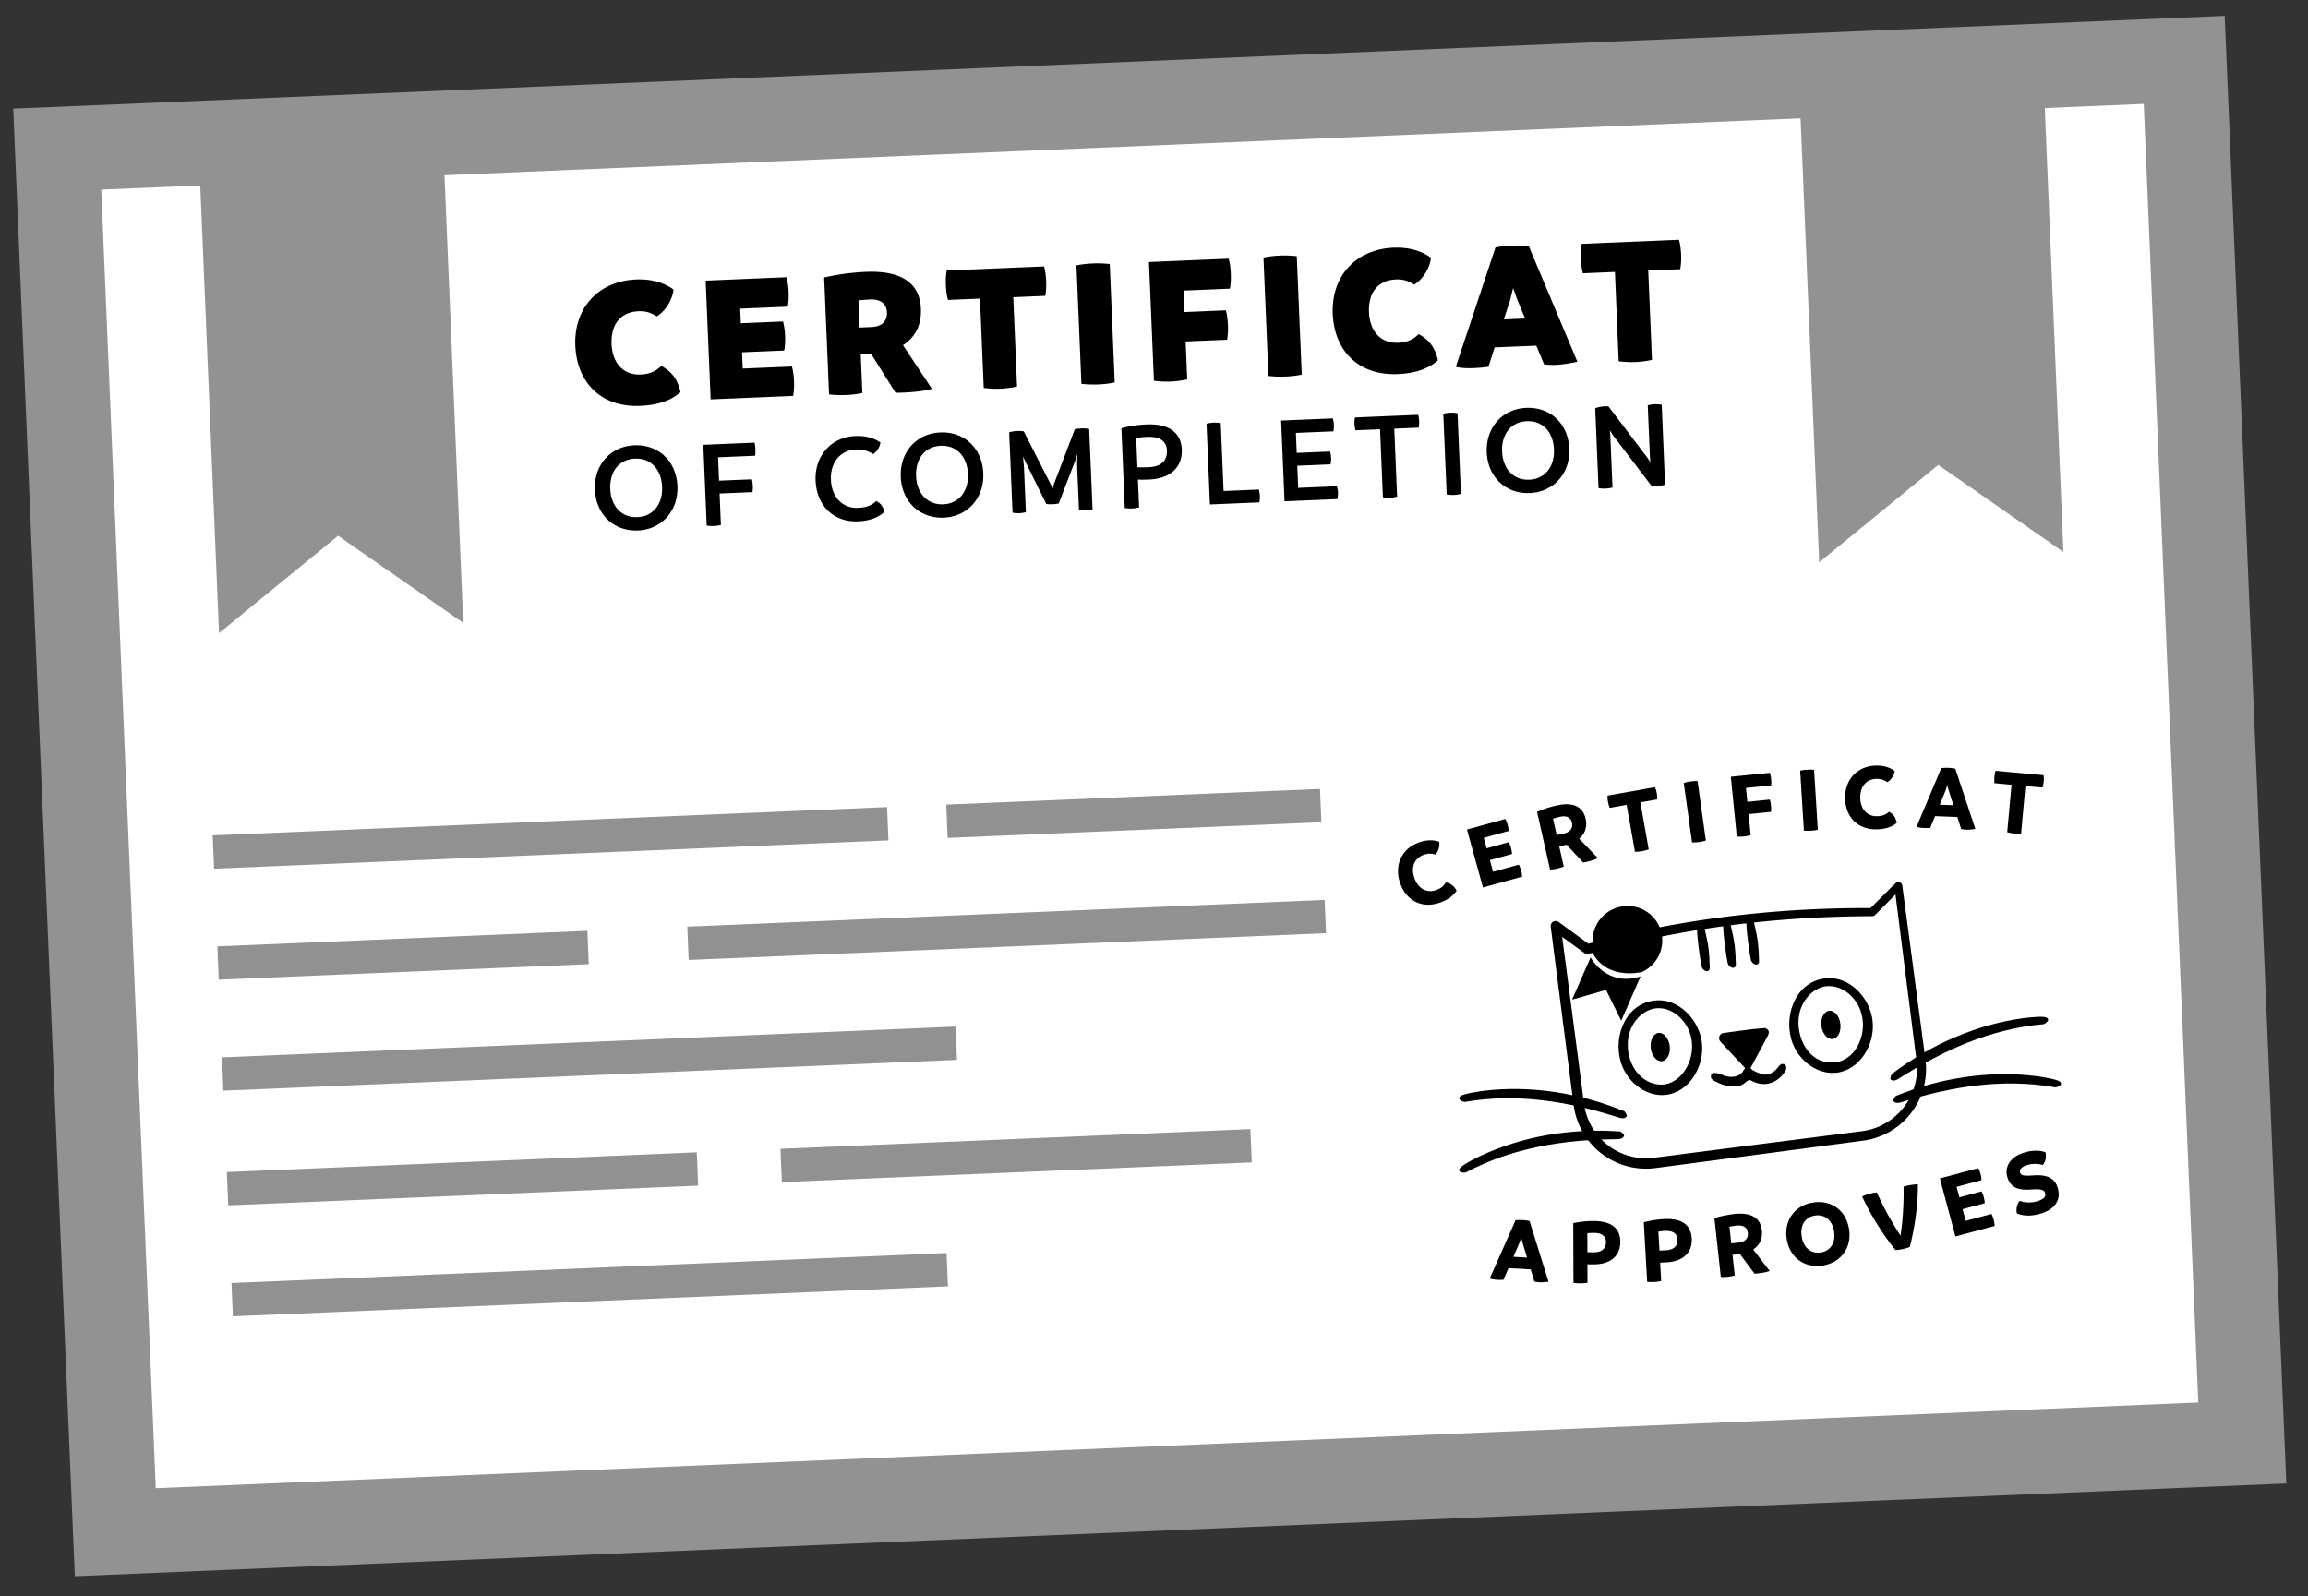 
<svg viewBox="0 0 545 377" xmlns="http://www.w3.org/2000/svg" fill-rule="evenodd" clip-rule="evenodd" stroke-linejoin="round" stroke-miterlimit="1.414"><rect x="0" y="0" width="545" height="377" fill="#333333" stroke="none"/><path fill="none" d="M0 0h545v377H0z"/><path d="M525.329 3.741L3.124 25.658l14.547 346.601 522.205-21.917L525.329 3.741z" fill="#929292"/><path d="M506.217 24.537L23.911 44.78l12.872 306.683 482.306-20.243-12.872-306.683z" fill="#fff"/><path d="M448.274 209.246l-6.179 6.166c-23.82-.029-46.202 2.952-67.245 8.734l-7.507-5.46 5.475 42.145a15.998 15.998 0 0 0 17.927 13.806l49.061-6.373a15.999 15.999 0 0 0 13.806-17.928l-5.338-41.09z" fill="#fff"/><path d="M448.499 208.342l.15.051.14.077.125.099.106.119.085.135.06.148.033.155 1.925 14.443 3.541 26.634.026.207.024.21.021.211.019.21.016.211.014.21.01.21.009.21.005.211.003.21.001.21-.002.209-.005.21-.007.209-.01.209-.012.209-.015.209-.018.208-.02.208-.022.207-.025.207-.028.207-.03.207-.033.206-.035.205-.037.205-.041.204-.042.204-.045.204-.048.203-.05.202-.052.201-.055.201-.057.201-.06.199-.063.199-.064.198-.067.197-.07.197-.072.196-.074.195-.077.194-.079.193-.053.124-.029.068-.084.191-.086.191-.089.189-.091.189-.093.187-.096.186-.098.186-.101.184-.103.183-.105.182-.108.181-.109.179-.113.179-.114.177-.117.176-.119.175-.121.173-.124.172-.126.171-.128.169-.13.168-.132.166-.134.164-.136.162-.138.161-.14.158-.141.157-.143.155-.145.152-.147.151-.148.149-.151.147-.152.145-.153.143-.155.141-.157.14-.158.137-.16.135-.162.133-.163.131-.165.129-.166.127-.167.124-.169.123-.171.121-.172.118-.173.116-.175.115-.176.112-.177.11-.179.107-.18.106-.181.103-.183.101-.184.099-.185.097-.186.094-.187.092-.189.09-.19.088-.19.085-.192.083-.193.081-.194.078-.195.076-.196.074-.197.071-.198.069-.199.067-.2.064-.201.061-.202.06-.202.057-.204.054-.204.052-.205.049-.206.047-.207.045-.207.042-.208.039-.209.037-.209.034-.21.032-.208.029-27.044 3.579-21.025 2.766-.985.129-.209.026-.212.024-.213.021-.212.018-.213.016-.212.013-.213.011-.212.007-.212.006-.212.002h-.212l-.212-.002-.211-.005-.212-.008-.211-.011-.21-.012-.211-.016-.21-.018-.21-.021-.209-.023-.209-.026-.209-.028-.208-.031-.208-.033-.207-.036-.207-.038-.206-.041-.206-.044-.205-.046-.204-.048-.204-.051-.204-.053-.202-.056-.202-.058-.201-.061-.201-.063-.2-.066-.198-.068-.199-.071-.197-.073-.196-.075-.196-.078-.195-.08-.193-.083-.193-.085-.192-.088-.191-.089-.19-.093-.189-.094-.188-.097-.186-.1-.186-.101-.184-.104-.184-.107-.182-.108-.181-.111-.18-.114-.178-.116-.177-.118-.176-.12-.175-.122-.173-.125-.172-.128-.171-.129-.169-.132-.167-.133-.165-.136-.163-.137-.162-.139-.159-.141-.158-.143-.156-.145-.154-.146-.151-.148-.15-.15-.148-.152-.146-.153-.144-.155-.142-.157-.14-.158-.138-.16-.136-.161-.134-.163-.132-.165-.129-.166-.128-.167-.125-.17-.124-.17-.121-.172-.106-.155-.013-.019-.117-.175-.114-.176-.113-.178-.11-.179-.108-.18-.106-.182-.104-.183-.101-.184-.099-.185-.097-.187-.095-.188-.092-.189-.09-.19-.088-.191-.085-.193-.083-.193-.081-.195-.078-.195-.076-.197-.074-.198-.071-.198-.069-.2-.066-.2-.064-.202-.062-.202-.059-.204-.057-.204-.054-.205-.052-.205-.049-.207-.046-.207-.045-.208-.041-.209-.039-.21-.037-.21-.034-.211-.031-.212-.029-.208-1.336-10.332-2.443-19-1.639-12.824-.008-.196.024-.194.056-.188.086-.176.114-.159.138-.138.16-.113.176-.085.187-.054.194-.023.195.009.191.042.181.073.166.101 7.052 5.148.451-.121.498-.133.497-.131.498-.131.499-.129.499-.129.5-.127.5-.126.5-.126.501-.124.502-.123.502-.122.502-.121.504-.121.503-.119.504-.118.505-.117.504-.115.506-.115.506-.114.506-.113.507-.112.508-.11.508-.11.508-.109.509-.107.322-.067.188-.039.509-.106.511-.104.511-.103.511-.101.512-.101.513-.1.513-.099.513-.098.514-.096.515-.096.514-.094.516-.094.516-.092.516-.092.517-.09.517-.089.518-.088.519-.087.519-.086.519-.085.52-.084.52-.083.521-.082.521-.081.522-.08.523-.078.523-.078.523-.076.524-.076.524-.074.525-.073.525-.073.526-.071.527-.07.526-.069.528-.068.528-.067.528-.065.529-.065.529-.064.53-.062.53-.062.531-.06.532-.06.532-.058.532-.057.533-.056.533-.055.534-.054.534-.053.535-.052.536-.051.536-.049.536-.049.537-.047.537-.047.538-.045.539-.044.539-.044.539-.042.54-.041.541-.04.541-.038.541-.038.542-.037.23-.015.313-.02.543-.035.543-.033.544-.032.545-.031.545-.03.545-.029.546-.027.547-.027.547-.025.548-.025.548-.023.548-.023.549-.021.55-.02.55-.019.551-.018.551-.016.552-.016.552-.015.553-.013.553-.012.554-.012.554-.01.555-.009.555-.008.556-.007.556-.006.557-.004.557-.004.558-.002.558-.002h.559l.56.001.161.001v.001l5.164-5.153.017.019.737-.73.236.236-.236-.236.122-.103.138-.08.024-.009.125-.047.157-.029.159-.002.158.025zm-5.726 7.749l-.114.098-.128.078-.139.058-.147.036-.15.012-.557.001-.556.003-.555.004-.554.005-.554.006-.553.007-.553.009-.553.009-.552.01-.551.012-.551.013-.55.013-.55.015-.549.016-.548.017-.549.018-.547.019-.547.021-.547.021-.546.023-.545.023-.545.025-.544.025-.544.027-.544.028-.542.029-.543.03-.541.031-.542.032-.54.033-.541.035-.539.035-.539.037-.539.037-.31.022-.228.017-.538.039-.537.041-.536.041-.536.043-.535.044-.535.045-.535.046-.534.047-.533.048-.533.049-.532.05-.532.052-.531.052-.531.053-.53.055-.53.055-.529.057-.529.058-.528.058-.528.06-.527.061-.526.062-.526.063-.526.064-.525.065-.525.066-.524.068-.523.068-.523.069-.522.071-.522.071-.522.073-.521.073-.52.075-.52.075-.519.077-.519.078-.519.079-.517.08-.518.081-.517.082-.516.083-.516.084-.515.085-.515.086-.514.087-.514.089-.513.089-.513.09-.512.092-.512.092-.511.094-.51.094-.511.096-.509.097-.509.097-.509.099-.508.1-.508.101-.507.101-.507.103-.506.104-.505.105-.505.106-.505.107-.185.04-.319.068-.504.109-.503.11-.503.11-.502.112-.501.113-.502.114-.5.115-.5.116-.5.117-.499.118-.499.119-.498.12-.498.121-.497.122-.497.123-.496.124-.495.126-.496.126-.494.127-.494.128-.494.13-.493.13-.493.131-.492.133-.492.133-.491.135-.492.135-.169.033-.173.008-.171-.018-.167-.043-.159-.068-.147-.091-.009.013-5.288-3.846 1.333 10.1 2.492 18.99 1.347 10.329.025.185.027.182.029.18.032.18.033.18.036.178.038.179.04.177.043.177.044.176.047.176.049.174.05.174.053.174.055.172.057.172.059.171.062.17.063.169.065.168.067.167.07.167.071.166.073.164.075.164.078.163.079.161.081.161.083.16.085.159.087.157.089.157.091.155.092.155.095.153.096.152.099.151.1.149.011.017.091.132.103.147.106.147.107.145.109.143.111.143.112.141.115.139.116.139.118.137.119.136.122.134.123.133.125.131.126.13.128.129.13.127.132.125.133.124.135.123.136.121.138.119.14.118.141.116.143.115.145.113.146.111.147.109.148.107.15.105.15.104.152.101.153.099.154.098.154.095.156.093.157.092.158.089.159.087.16.086.16.083.162.081.163.079.163.078.164.075.165.073.166.071.167.069.168.067.168.065.169.063.17.06.17.059.171.056.172.055.172.052.173.05.174.049.174.046.174.043.176.042.175.04.177.037.176.035.177.034.178.031.178.028.178.027.179.025.179.022.18.02.18.018.18.016.18.013.181.012.181.009.181.007.181.005.181.002h.182l.182-.002.182-.004.182-.006.182-.009.182-.011.182-.013.182-.016.183-.018.182-.02.186-.023.985-.127 21.027-2.696 27.054-3.448.187-.025.183-.026.182-.029.181-.031.181-.034.18-.035.18-.038.179-.04.179-.042.177-.044.177-.047.176-.048.176-.051.175-.052.174-.055.173-.057.172-.059.172-.062.171-.063.17-.065.169-.067.168-.07.167-.071.166-.073.166-.076.164-.077.163-.08.163-.081.161-.083.161-.085.159-.088.158-.089.157-.091.156-.093.155-.095.154-.097.152-.098.152-.101.15-.102.149-.104.147-.106.147-.108.145-.11.144-.112.142-.113.142-.115.139-.117.139-.119.137-.12.136-.123.134-.124.133-.125.132-.128.13-.129.128-.131.127-.132.125-.134.124-.136.123-.138.12-.139.12-.141.117-.142.116-.145.114-.145.113-.147.11-.149.109-.149.106-.151.105-.152.102-.153.101-.154.099-.155.096-.156.095-.157.092-.159.091-.159.088-.16.087-.161.084-.163.083-.163.08-.164.078-.165.076-.165.074-.167.026-.059.047-.108.07-.169.068-.169.066-.169.063-.171.062-.171.06-.172.057-.173.056-.173.053-.174.051-.175.049-.175.047-.176.045-.176.043-.177.04-.178.038-.178.036-.178.034-.179.032-.18.03-.179.027-.181.025-.18.023-.181.021-.182.019-.181.016-.182.014-.183.012-.182.01-.183.007-.183.005-.183.003-.184.001-.183-.001-.184-.004-.184-.006-.184-.009-.184-.01-.185-.013-.184-.016-.184-.017-.184-.02-.185-.023-.187-3.38-26.651-1.59-12.564-4.816 4.836z"/><path d="M350.212 257.628c11.09-1.362 22.685.425 33.382 4.838 0 0 .713.871.521 1.183-.501.813-1.829.294-2.258.155-11.395-3.623-23.606-5.725-36.043-3.559 0 0-2.016-.48-.937-1.388.652-.549 4.099-1.072 5.335-1.229zM349.414 273.063c10.108-4.761 21.681-6.688 33.221-5.841 0 0 .95.605.865.961-.222.929-1.646.851-2.097.854-11.956.121-24.212 1.942-35.348 7.887 0 0-2.066.175-1.325-1.025.448-.726 3.559-2.3 4.684-2.836zM400.755 219.896c-.175-1.297 1.667-1.498 1.857-.206.939 3.982 1.029 5.586 1.107 8.555.222 1.796-1.781 1.199-1.956-.218-.259-1.143-.958-6.034-1.008-8.131zM406.92 219.095c-.176-1.297 1.667-1.498 1.856-.206.939 3.982 1.029 5.587 1.108 8.555.222 1.796-1.781 1.199-1.957-.217-.258-1.144-.957-6.035-1.007-8.132zM412.397 218.338c-.175-1.297 1.668-1.498 1.857-.206.939 3.982 1.029 5.587 1.107 8.555.222 1.796-1.781 1.199-1.956-.217-.258-1.144-.957-6.035-1.008-8.132z" fill-rule="nonzero"/><path d="M412.688 251.529l-5.622-6.359 9.433-1.225-3.811 7.584z"/><path d="M414.098 243.019l2.672-.233c1.128.361.963 1.177.75 1.672l-1.262 2.386c-.911 1.702-1.822 3.404-2.737 5.104 0 0-.639.843-1.422.304 0 0-.097-.093-.195-.197l-2.11-2.254-2.745-2.952-.843-.918a1.222 1.222 0 0 1 .705-1.957s1.46-.208 2.45-.344c1.578-.216 3.158-.415 4.737-.611zm.317 2.434c-2.368.321-2.367.321-4.737.62l-.312.037 1.962 2.335 1.136 1.362c.614-1.314 1.235-2.626 1.852-3.939 0 0 .359-.452.099-.415z" fill-rule="nonzero"/><path d="M390.73 237.229c4.792-.622 9.267 3.375 9.987 8.92.72 5.546-2.585 10.554-7.376 11.176-4.792.622-9.267-3.375-9.987-8.92-.721-5.546 2.585-10.554 7.376-11.176z" fill="#fff"/><path d="M390.752 238.168c-3.15.536-5.573 3.41-6.198 6.638-.939 4.848 1.755 10.852 7.231 11.321 5.841.5 10.222-8.102 6.243-14.232-1.547-2.382-4.309-4.183-7.276-3.727zm.109-1.896c5.369-.572 10.425 4.394 11.034 10.157.573 5.416-2.973 11.492-8.525 12.142-4.293.503-8.552-2.54-10.26-6.661-2.496-6.022.156-14.589 7.374-15.59.126-.015.252-.032.377-.048z" fill-rule="nonzero"/><path d="M431.036 231.994c4.791-.623 9.266 3.374 9.986 8.92.721 5.546-2.585 10.553-7.376 11.176-4.792.622-9.267-3.375-9.987-8.921-.72-5.545 2.585-10.553 7.377-11.175z" fill="#fff"/><path d="M431.057 232.933c-3.15.535-5.573 3.409-6.198 6.637-1.017 5.253 2.317 12.186 8.721 11.277 4.917-.698 7.708-7.251 5.648-12.449-1.28-3.231-4.442-5.864-8.072-5.48l-.099.015zm.11-1.896c5.368-.572 10.424 4.394 11.034 10.156.572 5.417-2.974 11.493-8.526 12.143-4.293.502-8.552-2.541-10.26-6.661-2.496-6.022.156-14.589 7.375-15.59.125-.015.251-.033.377-.048z" fill-rule="nonzero"/><path d="M431.908 238.708c1.233-.16 2.428 1.203 2.667 3.043.239 1.84-.568 3.464-1.801 3.625-1.233.16-2.429-1.204-2.668-3.044-.239-1.84.569-3.464 1.802-3.624zM391.602 243.943c1.233-.16 2.429 1.204 2.668 3.044.239 1.84-.568 3.464-1.802 3.624-1.233.16-2.428-1.204-2.667-3.044-.239-1.84.568-3.464 1.801-3.624z"/><path d="M412.958 251.956c1.032.157-.614.423 2.954 1.68 1.578.556 3.237-.426 4.208-1.951l.581-.43.686.074.01.006.416.552-.07.713c-1.412 2.768-4.721 4.523-8.153 2.63-1.122-.62-1.346 1.043-3.324 1.311-2.003.272-4.082-.445-5.835-1.493l-.44-.568.071-.701.541-.42c2.148.152 1.908.667 3.51.902 1.414.208 3.015-.161 3.634-1.574 0 0 .432-.714 1.211-.731z" fill-rule="nonzero"/><g fill-rule="nonzero"><path d="M477.724 240.463c-11.07 1.516-21.824 6.207-31.038 13.206 0 0-.467 1.025-.202 1.277.692.658 1.844-.183 2.224-.427 10.09-6.414 21.359-11.566 33.936-12.649 0 0 1.828-.979.553-1.581-.772-.365-4.238.01-5.473.174zM481.041 254.169c-11.083-1.418-22.687.31-33.406 4.669 0 0-.718.868-.528 1.18.497.815 1.828.303 2.258.167 11.413-3.565 23.635-5.605 36.06-3.376 0 0 2.019-.47.945-1.384-.65-.552-4.094-1.093-5.329-1.256z"/></g><g><path d="M389.257 226.345l-11.604-4.974-6.429 14.708 8.022-2.287 3.582 7.26 6.429-14.707z"/><path d="M391.967 219.149c1.646 4.202-.457 8.951-4.692 10.6-4.236 1.649-9.01-.424-10.656-4.626-1.646-4.201.456-8.951 4.692-10.6 4.235-1.649 9.01.424 10.656 4.626z"/></g><path d="M388.137 229.463s-8.434 2.372-12.083-4.429l-.528.975s3.87 7.371 12.14 4.491l.471-1.037z" fill="#fff"/><g fill-rule="nonzero"><path d="M339.868 213.216c2.393-.792 3.5-1.951 4.082-2.865-.613-1.148-1.36-1.716-2.534-1.956-.449.754-1.072 1.403-2.394 1.841-2.162.716-4.208-.4-5.056-2.961-.868-2.623.101-4.69 2.367-5.441.882-.291 1.672-.297 2.629-.008.742-.782 1.052-2.025.887-3.018-1.146-.436-2.698-.551-4.586.074-4.156 1.376-6.086 5.322-4.697 9.519 1.39 4.197 5.021 6.232 9.302 4.815zM358.643 204.207l-6.074 1.674-.758-2.75 5.222-1.439a6.388 6.388 0 0 0-.233-1.426 6.537 6.537 0 0 0-.537-1.366l-5.221 1.439-.681-2.472 5.86-1.615a5.492 5.492 0 0 0-.217-1.454c-.129-.468-.313-.968-.564-1.38l-9.036 2.49 3.771 13.682 9.249-2.549c-.023-.498-.115-1-.244-1.469a6.508 6.508 0 0 0-.537-1.365zM372.896 198.067c1.314-1.111 1.974-2.709 1.523-4.715-.605-2.696-2.724-4.056-6.908-3.115-1.531.344-3.261.914-4.557 1.5l3.064 13.631a8.901 8.901 0 0 0 1.668-.239c.539-.121 1.073-.264 1.567-.488l-1.076-4.788c.544-.1 1.083-.221 1.579-.333l.151-.034 3.938 4.214c.242-.032.544-.1.824-.163.949-.213 1.992-.515 2.66-.87l-4.433-4.6zm-6.183-4.728a22.098 22.098 0 0 1 1.668-.443c1.596-.359 2.537.2 2.804 1.387.252 1.121-.213 2.177-1.896 2.555a46.83 46.83 0 0 1-1.708.362l-.868-3.861zM391.216 187.307a5.556 5.556 0 0 0-.43-1.405l-11.187 1.994c-.023.499.019.985.108 1.486.081.457.214.95.408 1.409l3.983-.71 1.975 11.077a8.192 8.192 0 0 0 1.638-.134 8.415 8.415 0 0 0 1.605-.444l-1.975-11.077 3.961-.707a5.8 5.8 0 0 0-.086-1.489zM401.233 198.853a9.663 9.663 0 0 0 1.58-.354l-1.957-14.035a8.914 8.914 0 0 0-1.682.101c-.547.076-1.07.172-1.58.354l1.957 14.035a10.9 10.9 0 0 0 1.682-.101zM418.224 185.491c.06-.517.056-1.006.005-1.512a6.74 6.74 0 0 0-.301-1.458l-9.217.92 1.41 14.123c.559.033 1.093.046 1.643-.009s1.094-.176 1.635-.319l-.497-4.971 5.302-.529c.061-.495.035-.982-.013-1.465-.049-.484-.119-.966-.277-1.439l-5.302.529-.327-3.277 5.939-.593zM427.645 196.19a9.72 9.72 0 0 0 1.603-.232l-.876-14.144a8.934 8.934 0 0 0-1.685-.028c-.552.034-1.08.089-1.603.232l.876 14.143c.579.053 1.134.063 1.685.029zM443.152 195.859c2.52-.047 3.92-.824 4.748-1.525-.245-1.278-.79-2.042-1.84-2.619-.652.587-1.44 1.021-2.832 1.047-2.277.042-3.9-1.631-3.95-4.327-.051-2.763 1.488-4.45 3.875-4.494.929-.017 1.685.212 2.513.772.941-.526 1.606-1.622 1.743-2.619-.965-.756-2.413-1.326-4.402-1.29-4.376.081-7.391 3.276-7.309 7.697.081 4.42 2.945 7.441 7.454 7.358zM461.718 181.53c-.548-.131-1.033-.172-1.608-.193-.552-.021-1.149-.021-1.706.068l-5.829 13.829c.479.195 1.095.284 1.736.308.486.019 1.017.016 1.505-.032l1.122-2.767 5.258.198.91 2.844c.373.08.814.141 1.211.156.729.027 1.44-.056 2.131-.185l-4.73-14.226zm-3.661 8.512l1.316-3.225.449-1.354.391 1.386 1.07 3.314-3.226-.121zM482.599 184.541a5.462 5.462 0 0 0-.043-1.47l-11.315-1.037a6.602 6.602 0 0 0-.289 1.461 6.69 6.69 0 0 0 .02 1.467l4.029.369-1.027 11.205c.54.161 1.064.253 1.614.304.551.05 1.105.057 1.666-.003l1.027-11.205 4.007.367c.178-.494.267-.974.311-1.458z"/></g><g fill-rule="nonzero"><path d="M361.183 288.372c-.545-.141-1.03-.191-1.604-.223-.551-.031-1.149-.042-1.707.037l-6.085 13.718c.476.203 1.09.304 1.73.34.486.028 1.017.035 1.506-.003l1.173-2.747 5.253.296.858 2.86c.371.087.81.156 1.207.179.729.041 1.441-.03 2.134-.146l-4.465-14.311zm-3.818 8.443l1.376-3.2.474-1.346.364 1.393 1.009 3.334-3.223-.181zM376.204 288.365c-1.68.005-3.382.209-4.707.501l.044 14.082a8.927 8.927 0 0 0 1.681.127c.553-.002 1.105-.026 1.635-.138l-.013-4.355c.508.021 1.017.019 1.547.017 3.802-.012 6.228-1.92 6.217-5.325-.009-2.962-1.806-4.924-6.404-4.909zm.178 7.383c-.553.001-1.061.003-1.547-.017l-.015-4.488c.487-.046.995-.07 1.525-.071 1.968-.006 2.877.831 2.881 2.157.004 1.349-.788 2.412-2.844 2.419zM392.828 287.909c-1.678.095-3.366.39-4.674.752l.796 14.059a8.88 8.88 0 0 0 1.685.038c.552-.032 1.103-.085 1.626-.225l-.246-4.348c.509-.007 1.016-.036 1.546-.066 3.796-.215 6.117-2.25 5.924-5.649-.167-2.958-2.066-4.821-6.657-4.561zm.572 7.363c-.552.031-1.06.06-1.546.065l-.254-4.48c.483-.072.989-.122 1.519-.152 1.964-.112 2.917.676 2.992 2 .076 1.346-.658 2.451-2.711 2.567zM413.998 295.093c1.43-.956 2.266-2.47 2.043-4.514-.299-2.747-2.251-4.336-6.514-3.872-1.56.17-3.343.542-4.697.978l1.512 13.889c.605.046 1.135.01 1.684-.05.55-.059 1.097-.141 1.612-.308l-.531-4.879c.552-.038 1.102-.098 1.607-.153l.154-.017 3.439 4.629c.244-.004.552-.037.837-.068.967-.106 2.037-.289 2.741-.566l-3.887-5.069zm-5.613-5.393a22.379 22.379 0 0 1 1.707-.253c1.626-.177 2.499.484 2.63 1.693.125 1.143-.456 2.14-2.17 2.327-.55.059-1.143.124-1.739.167l-.428-3.934zM430.469 298.864c4.277-.692 6.857-4.267 6.154-8.61-.727-4.495-4.28-6.944-8.558-6.252-4.277.692-6.86 4.245-6.15 8.631.72 4.452 4.277 6.922 8.554 6.231zm-.498-3.077c-2.313.374-4.098-1.107-4.521-3.726-.434-2.684.8-4.608 3.113-4.982 2.313-.374 4.091 1.063 4.525 3.747.424 2.619-.803 4.586-3.117 4.961zM450.377 280.011c-.324.07-.627.136-.877.235a71.046 71.046 0 0 1-.708 11.575c-2.133-3.271-4.02-6.662-5.601-10.21a8.345 8.345 0 0 0-1.095.168c-.821.178-1.748.492-2.385.788a63.832 63.832 0 0 0 7.872 12.659 9.932 9.932 0 0 0 1.778-.248c.541-.117 1.098-.26 1.614-.485 1.283-5.05 1.913-9.981 1.916-14.777-.373-.055-1.628.104-2.514.295zM470.256 286.692l-6.087 1.629-.737-2.755 5.232-1.4a6.33 6.33 0 0 0-.222-1.428 6.589 6.589 0 0 0-.527-1.37l-5.232 1.401-.663-2.477 5.872-1.573a5.457 5.457 0 0 0-.206-1.455c-.126-.469-.306-.971-.554-1.385l-9.054 2.424 3.67 13.71 9.268-2.481a6.73 6.73 0 0 0-.234-1.471 6.521 6.521 0 0 0-.526-1.369zM482.061 286.554c3.244-1.033 4.77-3.306 3.774-6.214-.814-2.409-2.883-2.932-5.612-2.759-2.61.182-2.999-.019-3.214-.693-.201-.632.325-1.31 1.568-1.706 1.495-.476 2.836-.347 3.79-.047.702-.781.886-2.023.641-3.012-1.002-.377-2.802-.639-5.14.106-3.118.994-4.652 3.316-3.826 5.906.887 2.711 3.17 2.958 5.619 2.78 2.575-.147 3.039.146 3.261.841.235.737-.201 1.409-1.717 1.893-1.58.503-3.172.384-4.285-.05-.625.733-.898 1.841-.655 2.969 1.106.484 3.079.852 5.796-.014z"/></g><g fill-rule="nonzero"><path d="M151.198 95.849c5.155-.216 7.889-1.819 9.492-3.243-.653-3.036-2.086-4.858-4.549-6.199-1.134 1.142-2.544 1.945-4.86 2.043-4.019.168-6.674-2.609-6.866-7.196-.196-4.674 2.133-7.573 6.37-7.751 1.486-.062 2.722.192 4.297 1.22 2.133-1.315 3.685-3.962 3.979-6.338-1.987-1.448-4.878-2.552-8.853-2.385-9 .378-14.724 6.832-14.356 15.613.37 8.825 6.172 14.621 15.346 14.236zM187.001 86.556l-11.621.488-.161-3.844 9.96-.418c.215-1.147.255-2.287.207-3.423-.05-1.179-.185-2.311-.494-3.436l-9.961.418-.145-3.451 11.228-.472c.212-1.19.252-2.33.202-3.509-.047-1.136-.184-2.312-.494-3.437l-19.091.801 1.177 28.048 19.484-.818c.213-1.191.253-2.33.203-3.51-.047-1.136-.184-2.312-.494-3.437zM213.223 81.517c2.77-1.779 4.4-4.648 4.235-8.58-.235-5.592-3.927-9.113-13.014-8.732-3.277.137-6.976.643-9.835 1.332l1.159 27.61c1.407.16 2.721.192 4.032.137 1.31-.055 2.617-.197 3.831-.467l-.381-9.087 2.49-.104 5.722 9.125c.527.022 1.094-.002 1.706-.028 2.359-.099 5.15-.347 6.877-.901l-6.822-10.305zm-10.51-10.587c.915-.082 1.831-.165 2.792-.205 2.534-.106 3.854 1.107 3.937 3.073.075 1.792-.955 3.323-3.62 3.435l-2.84.119-.269-6.422zM247.029 66.356c-.048-1.135-.185-2.311-.494-3.436l-22.98.964c-.214 1.147-.252 2.33-.203 3.51.048 1.136.185 2.312.495 3.436l7.558-.317.885 21.101c1.32.164 2.636.24 3.947.185a23.887 23.887 0 0 0 3.917-.515l-.886-21.101 7.558-.317c.213-1.191.252-2.33.203-3.51zM259.389 90.783c1.311-.055 2.618-.197 3.832-.467l-1.174-27.96a25.668 25.668 0 0 0-4.032-.137c-1.31.055-2.617.197-3.832.467l1.174 27.96c1.407.16 2.721.192 4.032.137zM290.431 68.167c.211-1.234.249-2.417.198-3.641-.048-1.135-.185-2.311-.495-3.436l-18.829.79 1.177 28.047c1.32.164 2.636.24 3.947.185a23.873 23.873 0 0 0 3.917-.515l-.376-8.956 9.786-.41c.214-1.147.252-2.33.205-3.466-.05-1.18-.187-2.356-.496-3.481l-9.786.411-.213-5.068 10.965-.46zM303.557 88.929c1.31-.055 2.617-.197 3.831-.467l-1.173-27.96a25.793 25.793 0 0 0-4.032-.137c-1.311.055-2.618.198-3.832.468l1.174 27.959c1.407.16 2.721.192 4.032.137zM330.053 88.342c5.155-.216 7.889-1.819 9.492-3.243-.653-3.036-2.086-4.857-4.549-6.198-1.134 1.142-2.544 1.945-4.86 2.042-4.019.169-6.674-2.608-6.866-7.196-.196-4.674 2.133-7.573 6.37-7.751 1.486-.062 2.722.193 4.297 1.221 2.133-1.315 3.685-3.963 3.979-6.338-1.987-1.449-4.878-2.553-8.853-2.386-9 .378-14.724 6.833-14.356 15.614.371 8.825 6.172 14.621 15.346 14.235zM360.995 58.116c-1.32-.164-2.501-.158-3.856-.101-1.31.055-2.706.157-4.008.431l-9.364 28.183c1.15.302 2.598.372 4.127.308a32.588 32.588 0 0 0 3.575-.325l1.471-4.569 9.829-.413 1.849 4.43c.836.096 1.757.145 2.718.105 1.66-.07 3.442-.363 5.133-.741l-11.474-27.308zm-5.882 17.315l1.471-4.57.713-2.831.991 2.76 1.849 4.43-5.024.211zM396.963 60.064c-.048-1.136-.184-2.312-.494-3.437l-22.98.964c-.214 1.147-.252 2.33-.202 3.51.047 1.136.184 2.312.494 3.437l7.558-.318.885 21.101c1.32.164 2.636.24 3.947.185a23.873 23.873 0 0 0 3.917-.515l-.886-21.101 7.558-.317c.213-1.19.253-2.33.203-3.509zM150.646 125.277c5.674-.239 9.563-4.717 9.322-10.45-.249-5.942-4.492-9.9-10.166-9.662-5.674.238-9.565 4.687-9.322 10.479.247 5.882 4.492 9.871 10.166 9.633zm-.132-3.149c-3.714.155-6.238-2.566-6.409-6.636-.175-4.159 2.115-7.022 5.829-7.178 3.713-.156 6.236 2.506 6.41 6.665.171 4.07-2.117 6.993-5.83 7.149zM178.296 107.629c.097-.51.105-1.046.083-1.551-.021-.505-.073-1.038-.213-1.538l-12.091.507.801 19.072a7.979 7.979 0 0 0 3.357-.141l-.312-7.426 7.754-.326c.097-.51.106-1.016.084-1.521-.021-.505-.072-1.009-.212-1.509l-7.753.325-.232-5.525 8.734-.367zM202.635 123.124c3.268-.137 5.097-1.225 6.186-2.223-.292-1.268-.798-1.991-1.894-2.57-.975.875-2.109 1.517-4.337 1.611-3.446.145-6.199-2.359-6.378-6.607-.18-4.307 2.354-7.033 5.948-7.184 1.545-.064 2.751.302 4.004 1.082.929-.545 1.595-1.703 1.731-2.721-1.35-.955-3.283-1.648-5.927-1.537-5.615.236-9.627 4.63-9.38 10.512.248 5.912 4.224 9.882 10.047 9.637zM222.864 122.245c5.674-.238 9.563-4.716 9.323-10.45-.25-5.941-4.493-9.899-10.167-9.661-5.674.238-9.564 4.686-9.321 10.479.247 5.882 4.491 9.871 10.165 9.632zm-.132-3.148c-3.713.155-6.238-2.566-6.409-6.636-.175-4.159 2.116-7.022 5.829-7.178 3.714-.156 6.236 2.506 6.41 6.665.171 4.069-2.117 6.993-5.83 7.149zM255.4 101.179c-.683.029-1.068.075-1.599.186l-4.986 13.095-.257.964-.396-.936-6.422-12.617a7.763 7.763 0 0 0-1.641-.079 7.043 7.043 0 0 0-1.802.313l.797 18.983c.599.094 1.047.135 1.582.112a7.558 7.558 0 0 0 1.567-.244l-.438-10.427-.233-2.728.591 1.314 4.909 9.912a9.594 9.594 0 0 0 1.461.058c.446-.019.92-.068 1.48-.181l3.916-10.223.445-1.447-.032 2.769.437 10.427c.629.092 1.107.132 1.642.109.505-.021.978-.1 1.567-.244l-.797-18.983a7.494 7.494 0 0 0-1.791-.133zM270.716 100.239c-2.317.097-4.355.45-5.914.903l.791 18.834a8.393 8.393 0 0 0 1.701.107 8.043 8.043 0 0 0 1.686-.249l-.276-6.565c.805.025 1.667.019 2.677-.024 5.051-.212 7.851-2.978 7.679-7.077-.157-3.743-2.699-6.166-8.344-5.929zm.543 10.095c-1.01.043-1.902.05-2.677.023l-.291-6.922a25.808 25.808 0 0 1 2.638-.259c3.03-.127 4.541 1.119 4.627 3.169.092 2.198-1.088 3.854-4.297 3.989zM297.252 115.612l-8.318.349-.673-16.042a8.192 8.192 0 0 0-1.701-.107 7.858 7.858 0 0 0-1.656.248l.801 19.072 11.675-.49c.096-.54.133-1.077.113-1.552a6.343 6.343 0 0 0-.241-1.478zM315.671 114.839l-9.12.382-.22-5.228 7.873-.33c.096-.54.136-1.018.114-1.523a6.593 6.593 0 0 0-.241-1.508l-7.873.331-.198-4.724 8.853-.371a6.637 6.637 0 0 0-.129-3.06l-12.209.512.8 19.073 12.477-.524a5.624 5.624 0 0 0 .142-1.583 4.946 4.946 0 0 0-.269-1.447zM335.114 99.47a6.642 6.642 0 0 0-.242-1.507l-14.913.626a6.587 6.587 0 0 0-.115 1.522c.021.505.102 1.008.242 1.508l5.793-.243.674 16.071c.569.066 1.137.131 1.671.109.595-.025 1.126-.137 1.686-.25l-.674-16.071 5.763-.242c.096-.54.136-1.018.115-1.523zM343.344 116.891a7.367 7.367 0 0 0 1.627-.247l-.8-19.042a6.633 6.633 0 0 0-1.702-.137 6.598 6.598 0 0 0-1.655.278l.8 19.042a8.474 8.474 0 0 0 1.73.106zM361.24 116.438c5.675-.238 9.564-4.717 9.323-10.45-.249-5.942-4.493-9.9-10.167-9.662-5.674.238-9.564 4.687-9.321 10.48.247 5.882 4.491 9.87 10.165 9.632zm-.132-3.149c-3.713.156-6.238-2.566-6.409-6.635-.174-4.159 2.116-7.023 5.829-7.179 3.714-.156 6.236 2.506 6.411 6.665.17 4.07-2.117 6.993-5.831 7.149zM390.715 95.47c-.594.025-1.007.102-1.626.247l.51 12.15.115 1.334-.574-.928-9.325-12.286c-1.107-.132-2.435.132-3.136.429l.791 18.864c.629.093 1.107.133 1.642.11a8.148 8.148 0 0 0 1.656-.248l-.519-12.358-.109-1.186.577.988 9.354 12.285c.982-.012 2.138-.12 3.108-.399l-.793-18.894a7.91 7.91 0 0 0-1.671-.108z"/></g><g fill="#929292"><path d="M104.878 39.631l-57.667 2.42 4.51 107.47 28.118-22.993 29.549 20.573-4.51-107.47zM482.734 22.897l-57.667 2.42 4.511 107.47 28.118-22.994 29.549 20.574-4.511-107.47z"/></g><g fill="#919191"><path d="M209.464 190.604l-159.239 6.683.33 7.864 159.239-6.684-.33-7.863zM311.692 186.313l-88.248 3.704.33 7.864 88.248-3.704-.33-7.864zM138.699 219.832l-87.374 3.667.33 7.864 87.374-3.667-.33-7.864zM312.792 212.525l-150.502 6.317.33 7.864 150.502-6.317-.33-7.864zM225.644 242.441l-173.219 7.271.33 7.863 173.22-7.27-.331-7.864zM164.527 272.14l-110.965 4.658.33 7.863 110.965-4.657-.33-7.864zM295.261 266.653l-110.965 4.658.33 7.863 110.965-4.657-.33-7.864zM223.513 295.923L54.662 303.01l.33 7.864 168.851-7.087-.33-7.864z"/></g></svg>

